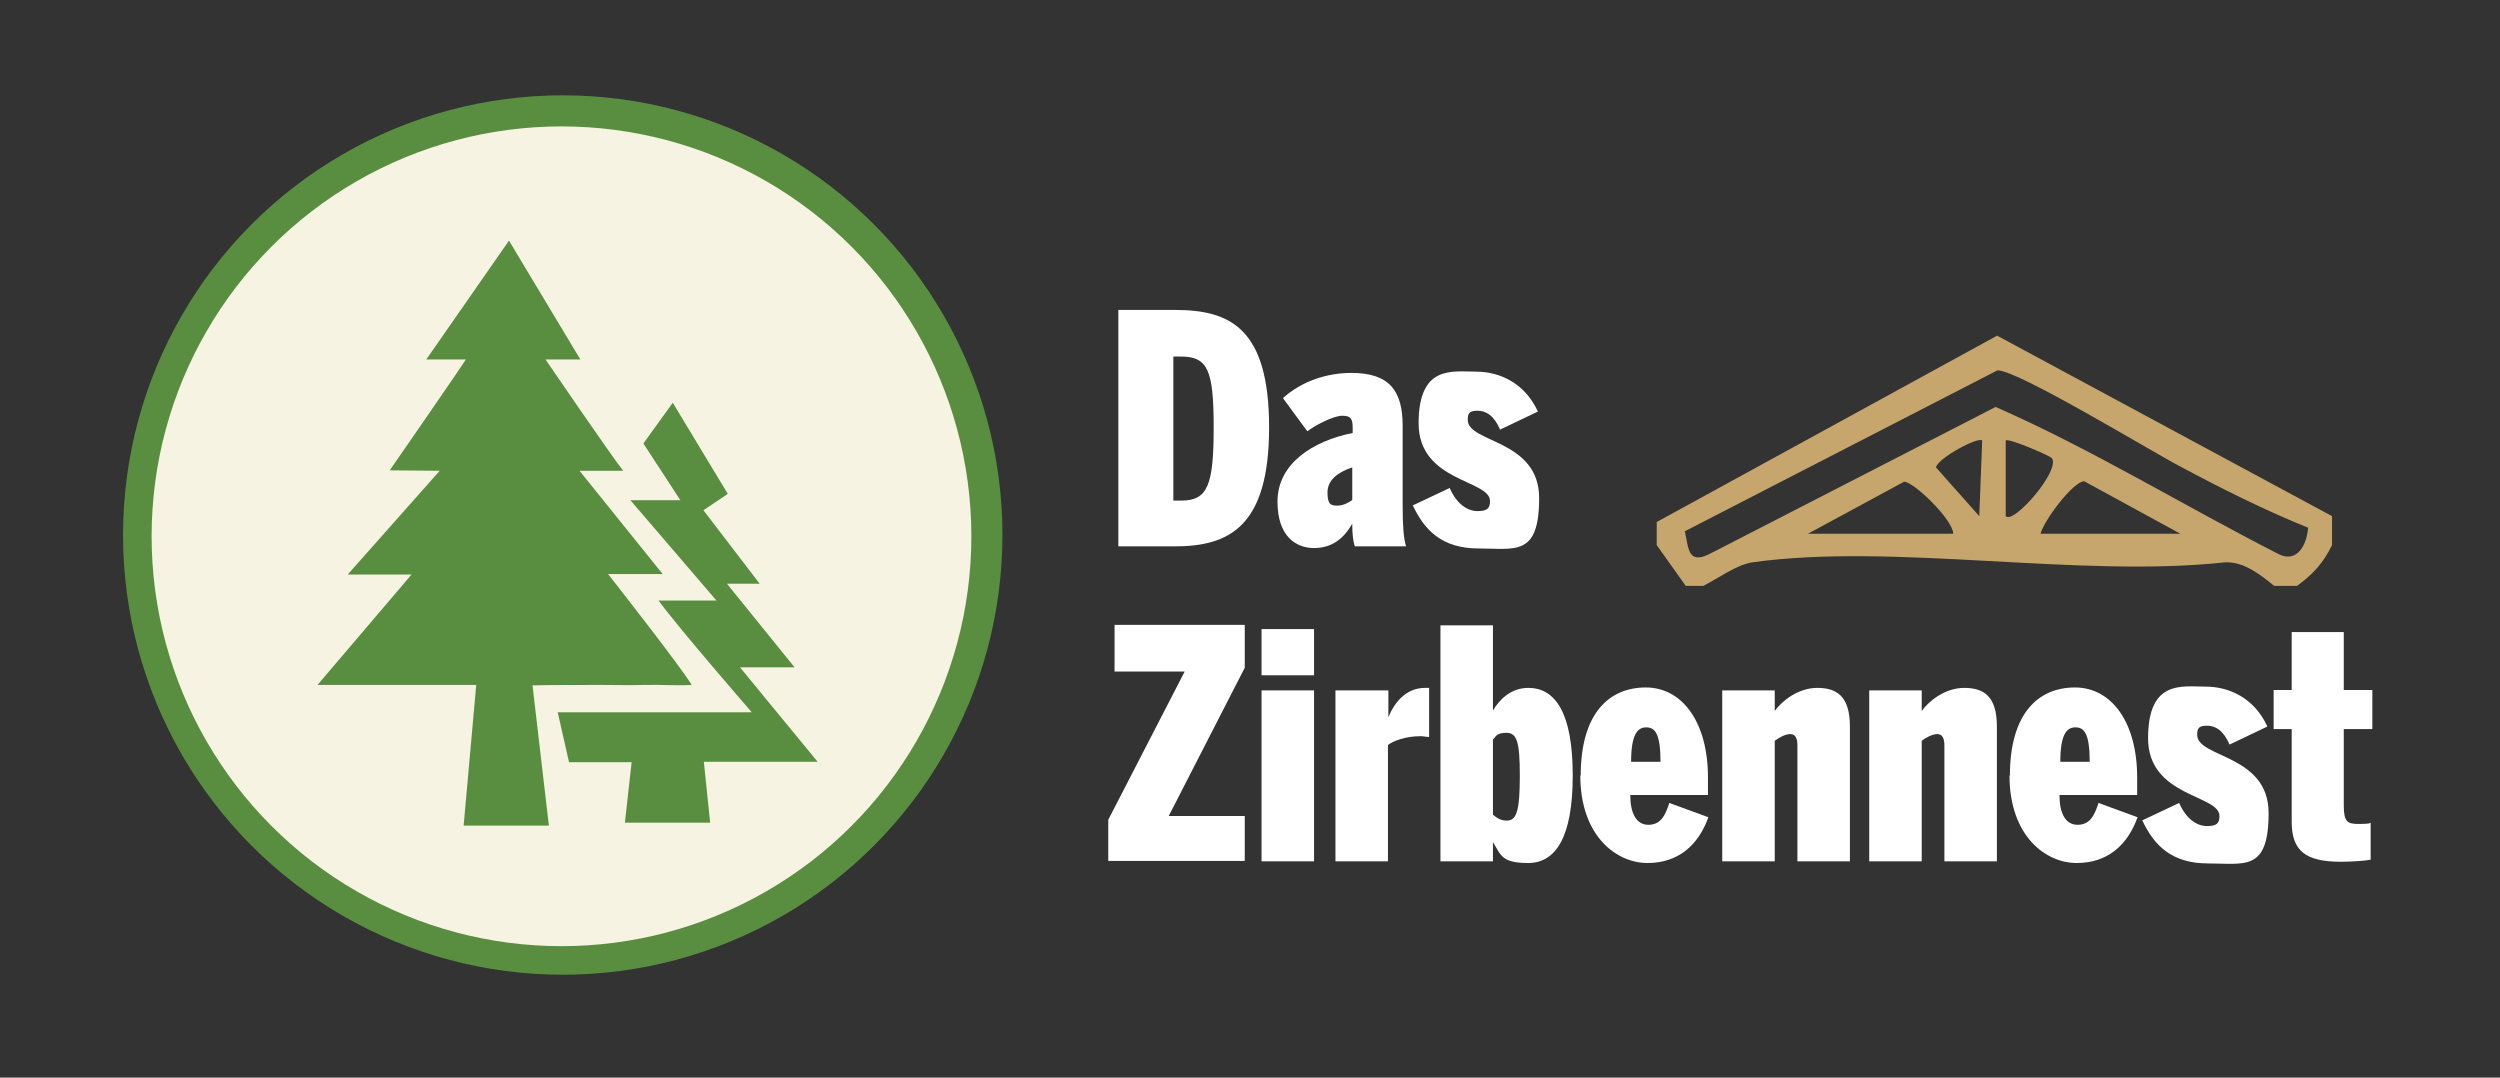 <?xml version="1.0" encoding="UTF-8"?>
<svg xmlns="http://www.w3.org/2000/svg" id="Laag_1" version="1.1" viewBox="0 0 595.3 256.6">
  <rect x="0" y="0" width="595.3" height="256.6" fill="#333333" stroke="none"/>
  <defs>
    <style>
      .st0 {
        fill: none;
      }

      .st1 {
        fill: #f6f3e2;
      }

      .st2 {
        fill: #c6a66d;
      }

      .st3 {
        fill: #fff;
      }

      .st4 {
        fill: #598e40;
      }
    </style>
  </defs>
  <g id="_x36_mAf1l">
    <path class="st2" d="M475.5,79.9l79.8,43v6.9c-2.1,4.3-4.5,6.9-8.3,9.7h-5.5c-3.3-2.7-7.2-5.8-11.7-5.6-34.6,3.8-79-4.7-112.5,0-3.9.6-8.1,3.8-11.7,5.6h-4.2l-6.9-9.7v-5.5l81.1-44.4h0ZM549.7,125.7c-10.4-4.2-20.6-9.3-30.5-14.6-6.9-3.6-39.1-23.2-43.6-22.9l-74.4,38.3c.9,4.3.8,7.8,5.7,5.5l68.3-35.1c23.2,10.2,44.9,23.6,67.5,35.1,4.4,2.1,6.6-2.4,6.9-6.3ZM472,104.9c-.9-1-10.6,4.2-11,6.4l10.3,11.6.7-18ZM488.6,109.1c-.3-.5-10.4-4.9-11-4.2v18c1.8,2.1,13.1-10.9,11-13.8ZM465.1,127.1c0-3.3-9.4-12.4-11.7-12.4l-22.9,12.4h34.7ZM519.2,127.1l-22.9-12.5c-2.6,0-9.6,9.3-10.4,12.5h33.3Z"></path>
  </g>
  <circle class="st4" cx="134" cy="127.4" r="104.7"></circle>
  <circle class="st1" cx="133.7" cy="127.7" r="97.6"></circle>
  <path class="st4" d="M78,163.1h-2.4l22.4-26.3h-15.2c0,0,21.9-24.7,21.9-24.7,0,0-11.6-.1-11.9-.1,0,0,18.3-26.4,18.1-26.4h-9.4l19.7-28.3h0l17,28.3h-8.3s15.9,23.3,18.5,26.5h-10.4s17.2,21.4,19.8,24.6h-13s17.6,22.4,19.9,26.4c-4.2.2-7-.1-11.5,0-3.5.1-6.4,0-9.9,0s-13,0-16.5.1l3.9,33.4h-20.3l3-33.5h-35.4Z"></path>
  <path class="st4" d="M179,169.6s.2,0,0,0c0,0-17.1-19.7-22.2-26.6h13.6c.3,0,.2,0,.2,0l-20.5-23.9h11.9l-8.8-13.5,7-9.7,13.1,21.7-5.8,3.9,13.4,17.5h-7.8l16.1,19.9h-13c0,0,18.5,22.5,18.5,22.5h-27.1l1.5,14.5h-20.3l1.6-14.4h-14.9l-2.7-11.9h46.3Z"></path>
  <g>
    <rect class="st0" x="263.3" y="73.8" width="326.8" height="172.2"></rect>
    <path class="st3" d="M266.3,73.8h13.4c13.1,0,22.5,4.2,22.5,28s-9.7,28.3-22.5,28.3h-13.4v-56.2ZM281.3,119.2c6.3,0,7.7-3.7,7.7-17.4s-1.4-16.9-7.8-16.9h-1.8v34.3h1.9Z"></path>
    <path class="st3" d="M304.2,119.4c0-9,8.4-14.4,17.9-16.3v-1.1c0-2.3-.4-3-2.5-3s-6.5,2.3-8.3,3.7l-5.8-7.9c4.4-4,10.4-6,16.3-6,9,0,12.2,4.2,12.2,12.6v18.8c0,4.9.2,7.8.8,9.9h-12.2c-.4-1.3-.6-2.8-.6-5.4-2,3.5-4.8,5.8-9.1,5.8s-8.7-2.8-8.7-11ZM322,119.1v-7.8c-3.6,1.2-5.9,3.1-5.9,6s.9,3.1,2.4,3.1,2.9-.9,3.6-1.4Z"></path>
    <path class="st3" d="M336.3,120.4l8.9-4.2c1.7,3.9,4.3,5.5,6.6,5.5s3-.6,3-2.4c0-5.1-17-4.5-17-18.5s8.1-12.3,13.7-12.3,11.6,2.7,14.7,9.5l-9,4.3c-1.4-3.3-3.3-4.5-5.4-4.5s-2.3.8-2.3,2.2c0,5.5,17,4.6,17,18.6s-5.7,12-14.4,12-12.9-4.3-15.7-10.3Z"></path>
    <path class="st3" d="M263.9,195.2l18.2-35.3h-16.7v-11.1h31v10.2l-18.1,35.3h18.1v10.7h-32.5v-9.8Z"></path>
    <path class="st3" d="M300.4,149.8h12.5v11h-12.5v-11ZM300.4,164.4h12.5v40.7h-12.5v-40.7Z"></path>
    <path class="st3" d="M318.1,164.4h12.5v6.4h0c1.4-3.5,4.2-7,8.7-7s1,0,1,0v11.7c-.5,0-1.4-.2-2-.2-3.6,0-6.5,1.1-7.8,2.1v27.7h-12.5v-40.7Z"></path>
    <path class="st3" d="M355.5,200.5v4.6h-12.5v-56.2h12.5v20.3c1.5-2.6,4.3-5.4,8.4-5.4,6.5,0,10.6,6,10.6,20.9s-4.2,20.8-10.6,20.8-6.5-1.9-8.4-5ZM361.9,184.7c0-8.1-.7-10.2-3.2-10.2s-2.5,1-3.2,1.6v17.9c1,.8,1.8,1.4,3.3,1.4,2.3,0,3.1-2.2,3.1-10.7Z"></path>
    <path class="st3" d="M376.4,184.7c0-14.9,6.8-21,15.5-21s14.8,8.3,14.8,21.4v4.2h-18.5c0,4.3,1.4,7.1,4.3,7.1s4-2.1,5-5.2l9.3,3.4c-2.4,6.7-7.2,10.9-14.5,10.9s-16-6.3-16-20.9ZM395.4,181.4c0-6.7-1.3-8.2-3.4-8.2s-3.6,1.7-3.6,8.2h7Z"></path>
    <path class="st3" d="M410.1,164.4h12.5v4.9c1.7-2.4,5.6-5.5,10.1-5.5s7.8,1.8,7.8,9.2v32.1h-12.5v-27.6c0-1.7-.5-2.7-1.7-2.7s-2.8.9-3.7,1.6v28.7h-12.5v-40.7Z"></path>
    <path class="st3" d="M445.1,164.4h12.5v4.9c1.7-2.4,5.6-5.5,10.1-5.5s7.8,1.8,7.8,9.2v32.1h-12.5v-27.6c0-1.7-.5-2.7-1.7-2.7s-2.8.9-3.7,1.6v28.7h-12.5v-40.7Z"></path>
    <path class="st3" d="M478.6,184.7c0-14.9,6.8-21,15.5-21s14.8,8.3,14.8,21.4v4.2h-18.5c0,4.3,1.4,7.1,4.3,7.1s4-2.1,5-5.2l9.3,3.4c-2.4,6.7-7.2,10.9-14.5,10.9s-16-6.3-16-20.9ZM497.6,181.4c0-6.7-1.3-8.2-3.4-8.2s-3.6,1.7-3.6,8.2h7Z"></path>
    <path class="st3" d="M510,195.4l8.9-4.2c1.7,3.9,4.3,5.5,6.6,5.5s3-.6,3-2.4c0-5.1-17-4.5-17-18.5s8.1-12.3,13.7-12.3,11.6,2.7,14.7,9.5l-9,4.3c-1.4-3.3-3.3-4.5-5.4-4.5s-2.3.8-2.3,2.2c0,5.5,17,4.6,17,18.6s-5.7,12-14.4,12-12.9-4.3-15.7-10.3Z"></path>
    <path class="st3" d="M545.7,195.8v-22.2h-4.3v-9.3h4.3v-13.8h12.4v13.8h6.8v9.3h-6.8v18.2c0,4,.9,4.4,3.6,4.4s2.6-.2,2.8-.3v8.8c-.7.2-4,.5-7.1.5-8.4,0-11.7-2.6-11.7-9.5Z"></path>
  </g>
</svg>
